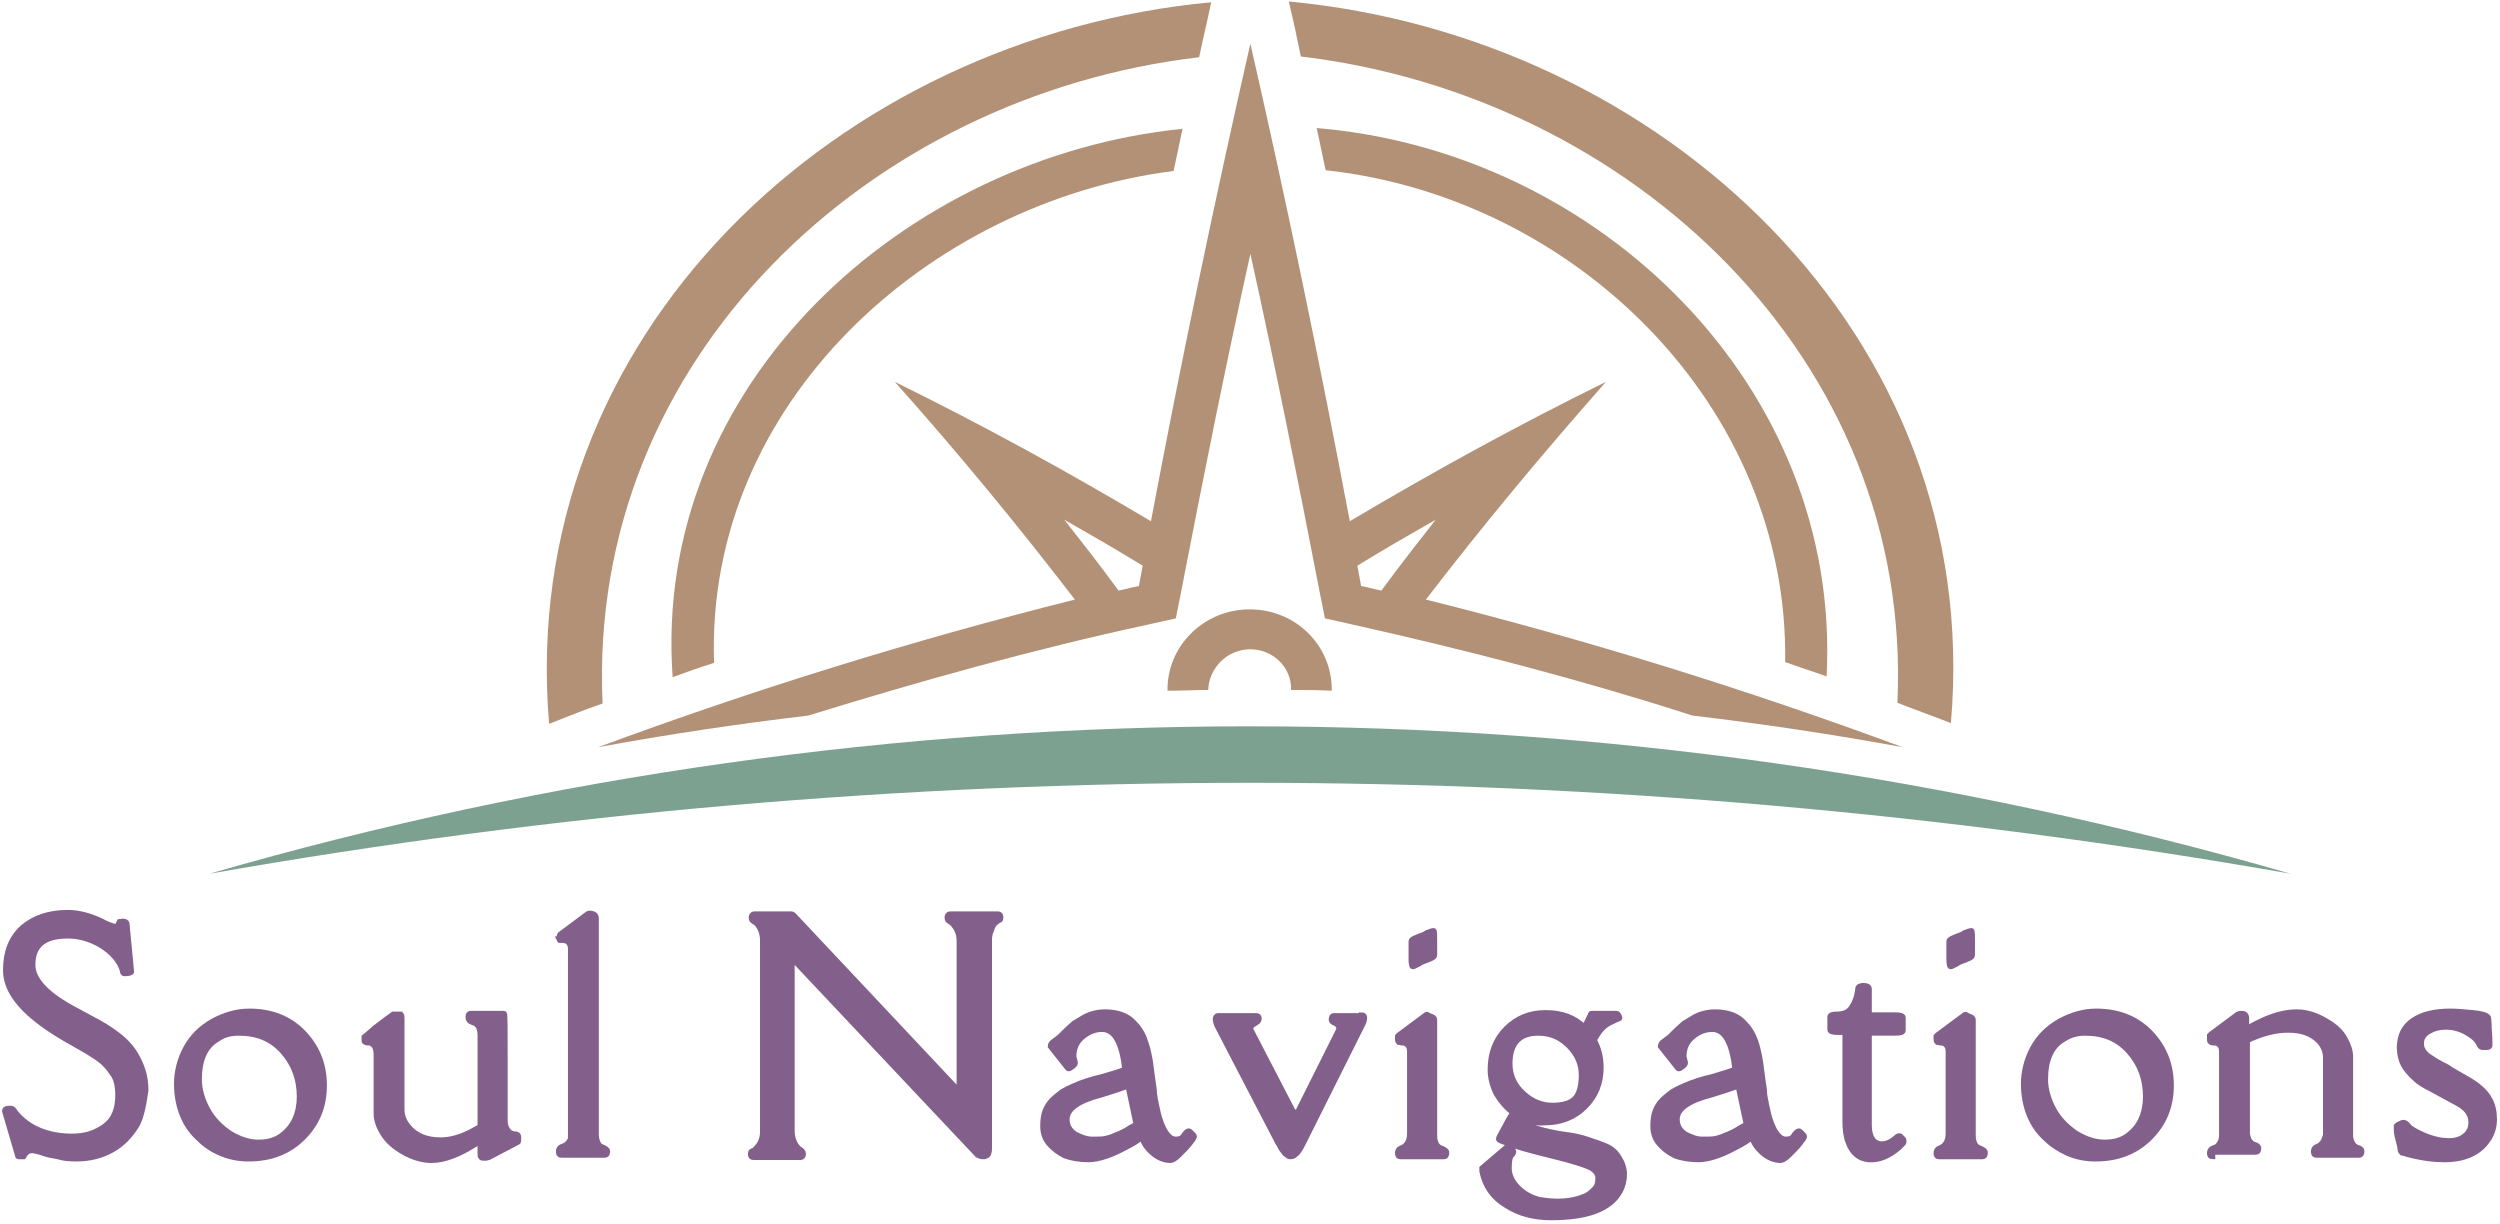 <?xml version="1.0" encoding="utf-8"?>
<!-- Generator: Adobe Illustrator 22.1.0, SVG Export Plug-In . SVG Version: 6.00 Build 0)  -->
<svg version="1.1" id="Layer_1" xmlns="http://www.w3.org/2000/svg" xmlns:xlink="http://www.w3.org/1999/xlink" x="0px" y="0px"
	 width="331.9px" height="162.5px" viewBox="0 0 331.9 162.5" enable-background="new 0 0 331.9 162.5" xml:space="preserve">
<g>
	<g>
		<g>
			<path fill="none" d="M175.8,82.2c-0.3-1.4-0.4-2.1-0.7-3.5c-2.9-15-5.9-30-9.2-44.9c-3.3,14.9-6.3,29.9-9.2,44.9
				c-0.3,1.4-0.4,2.1-0.7,3.5c-1.5,0.3-2.2,0.5-3.6,0.8c-15.2,3.3-30.3,7.4-45.2,12.1c15.9-1.9,31.8-3.1,47.8-3.4
				c-0.1-5.9,4.7-10.8,10.9-10.8c6.1,0,11,4.9,10.9,10.8c16,0.4,31.9,1.4,47.8,3.4c-14.8-4.8-30-8.8-45.2-12.1
				C178,82.6,177.2,82.5,175.8,82.2z"/>
			<path fill="none" d="M183.4,78.3c2.8-3.8,4.3-5.6,7.2-9.4c-4.2,2.4-6.3,3.6-10.4,6.1c0.2,1.1,0.3,1.6,0.5,2.7
				C181.7,78,182.3,78.1,183.4,78.3z"/>
			<path fill="none" d="M151.3,77.7c0.2-1.1,0.3-1.6,0.5-2.7c-4.1-2.5-6.2-3.7-10.4-6.1c2.9,3.7,4.4,5.6,7.2,9.4
				C149.6,78.1,150.2,78,151.3,77.7z"/>
			<path fill="none" d="M166,86.2c-3,0-5.5,2.4-5.4,5.4c4.3,0,6.5,0,10.9,0C171.4,88.7,169,86.2,166,86.2z"/>
			<path fill="#B29176" d="M152.5,82.9c1.4-0.3,2.2-0.5,3.6-0.8c0.3-1.4,0.4-2.1,0.7-3.5c2.9-15,5.9-30,9.2-44.9
				c3.3,14.9,6.3,29.9,9.2,44.9c0.3,1.4,0.4,2.1,0.7,3.5c1.5,0.3,2.2,0.5,3.6,0.8c15.2,3.4,30.3,7.3,45.2,12.1
				c9.3,1.1,18.7,2.5,27.9,4.2c-20.8-7.7-41.7-14.2-63.3-19.6c7.6-9.9,15.6-19.5,23.9-28.9c-11.6,5.7-22.9,11.9-34,18.5
				c-4-21.2-8.4-42.4-13.2-63.4c-4.8,21.1-9.2,42.2-13.2,63.4c-11.1-6.6-22.4-12.8-34-18.5c8.3,9.3,16.3,19,23.9,28.9
				c-21.5,5.4-42.5,11.9-63.3,19.6c9.2-1.7,18.6-3.1,27.9-4.2C122.2,90.4,137.2,86.2,152.5,82.9z M190.6,69
				c-2.9,3.7-4.4,5.6-7.2,9.4c-1.1-0.2-1.6-0.4-2.7-0.6c-0.2-1.1-0.3-1.6-0.5-2.7C184.3,72.6,186.4,71.4,190.6,69z M141.3,69
				c4.2,2.4,6.3,3.6,10.4,6.1c-0.2,1.1-0.3,1.6-0.5,2.7c-1.1,0.2-1.6,0.4-2.7,0.6C145.7,74.6,144.2,72.7,141.3,69z"/>
			<path fill="#B29176" d="M155.8,22.7c0.5-2.2,0.7-3.4,1.2-5.6c-36.7,3.7-70.5,33.8-67.7,72.8c2.2-0.8,3.3-1.2,5.5-1.9
				C93.6,53.5,123.4,26.8,155.8,22.7z"/>
			<path fill="#B29176" d="M237,87.9c2.2,0.8,3.3,1.1,5.5,1.9c2-38.5-30.3-69.7-67.7-72.8c0.5,2.2,0.7,3.4,1.2,5.6
				C209.1,26.2,237.5,53.9,237,87.9z"/>
			<path fill="#B29176" d="M166,86.2c3,0,5.5,2.4,5.4,5.4c2.2,0,3.3,0,5.4,0.1c0.1-5.9-4.7-10.8-10.9-10.8c-6.1,0-11,4.9-10.9,10.8
				c2.2,0,3.3-0.1,5.4-0.1C160.5,88.7,162.9,86.2,166,86.2z"/>
			<path fill="#B29176" d="M159.2,7.6c0.6-2.9,1-4.4,1.6-7.3c-49.3,4.6-92.3,44-87.9,95.8c2.8-1.1,4.2-1.7,7.1-2.7
				C77.9,47.6,115.5,12.7,159.2,7.6z"/>
			<path fill="#B29176" d="M251.9,93.3c2.8,1.1,4.3,1.6,7.1,2.7c4.5-51.7-38.6-91.2-87.9-95.8c0.7,2.9,1,4.4,1.6,7.3
				C216.4,12.7,254,47.6,251.9,93.3z"/>
		</g>
	</g>
	<path fill="#7CA191" d="M27.8,116c90.2-26.1,186.1-26.1,276.3,0C212.7,99.9,119.2,99.9,27.8,116z"/>
</g>
<g>
	<path fill="#83608B" stroke="#83608B" stroke-width="0.8" stroke-miterlimit="10" d="M6.6,153.3c-0.4-0.1-0.8-0.2-1.3-0.4
		c-0.5-0.1-0.8-0.2-0.9-0.2H4.2c-0.5,0-0.8,0.3-1.1,0.8c0,0,0,0,0,0H2.5c-0.1,0-0.1,0-0.1-0.1l-1.7-5.8c-0.1-0.3,0.1-0.4,0.6-0.4
		c0.2,0,0.3,0,0.4,0.1c0.1,0.1,0.1,0.1,0.1,0.1c0,0,0.1,0.1,0.2,0.3c1.7,2.1,4.3,3.2,7.6,3.2c1.8,0,3.2-0.5,4.4-1.4
		c1.2-0.9,1.7-2.3,1.7-4.1c0-1.2-0.2-2.1-0.6-2.7s-0.7-1-1-1.3c-0.5-0.6-1.8-1.5-3.8-2.6s-3.6-2.1-4.8-3c-3.1-2.3-4.7-4.6-4.7-7
		s0.7-4.2,2.2-5.6c1.5-1.3,3.5-2,6-2c1.4,0,2.9,0.4,4.4,1.1c0.7,0.4,1.3,0.6,1.6,0.7c0.3,0.1,0.6,0,0.7-0.2s0.2-0.4,0.2-0.4
		c0.6-0.1,0.9,0,0.9,0.3l0.6,6.3c0,0.1-0.3,0.2-0.9,0.2c-0.1,0-0.2-0.1-0.2-0.4c-0.4-1.3-1.4-2.4-2.8-3.3c-1.5-0.9-3-1.3-4.5-1.3
		c-3.2,0-4.7,1.3-4.7,3.9c0,1.9,1.7,3.8,5.1,5.7l3.7,2c2.3,1.3,3.9,2.6,4.8,4.1c0.9,1.5,1.4,3,1.4,4.7v0.2c-0.3,2.2-0.7,3.8-1.2,4.6
		c-0.8,1.3-1.8,2.4-3.2,3.2c-1.4,0.8-3,1.2-4.8,1.2c-1,0-1.8-0.1-2.4-0.3L6.6,153.3z"/>
	<path fill="#83608B" stroke="#83608B" stroke-width="0.8" stroke-miterlimit="10" d="M26.4,151.1c-0.9-0.8-1.6-1.8-2.1-3
		c-0.5-1.2-0.8-2.6-0.8-4.2s0.4-3.2,1.2-4.7c0.8-1.5,2-2.7,3.6-3.6c1.5-0.8,3.1-1.3,4.8-1.3c3,0,5.4,1,7.2,2.9
		c1.8,1.9,2.7,4.2,2.7,6.9c0,2.7-0.9,5-2.8,6.9c-1.9,1.9-4.3,2.8-7.2,2.8c-1.2,0-2.4-0.2-3.6-0.7S27.3,152,26.4,151.1z M28.9,137.9
		c-0.9,0.5-1.5,1.2-1.9,2.1c-0.4,0.9-0.6,2-0.6,3.3s0.4,2.7,1.1,4c0.7,1.3,1.8,2.4,3,3.2c1.3,0.8,2.6,1.2,3.8,1.2
		c1.3,0,2.3-0.3,3.1-0.9s1.4-1.3,1.8-2.2c0.4-0.9,0.6-1.9,0.6-3c0-2.3-0.7-4.3-2.2-6c-1.5-1.7-3.4-2.5-5.9-2.5
		C30.7,137.1,29.7,137.3,28.9,137.9z"/>
	<path fill="#83608B" stroke="#83608B" stroke-width="0.8" stroke-miterlimit="10" d="M48.4,138.1l0-0.4c0,0,0.5-0.4,1.4-1.2
		c0.9-0.7,1.7-1.3,2.4-1.8h1c0.1,0.1,0.1,0.3,0.1,0.6v12c0,0.8,0.3,1.6,0.8,2.2c1,1.3,2.5,1.9,4.4,1.9c1.3,0,2.8-0.4,4.4-1.3
		l0.9-0.5v-12.1c0-1-0.3-1.6-1-1.8c-0.2-0.1-0.3-0.1-0.4-0.2c-0.1-0.1-0.2-0.2-0.2-0.5s0.1-0.4,0.3-0.4h4.4c0.1,0,0.1,2.1,0.1,6.4
		l0,7.7c0,0.7,0.2,1.3,0.7,1.7c0.1,0.1,0.3,0.1,0.5,0.2c0.2,0,0.4,0,0.5,0.1s0.1,0.2,0.1,0.5c0,0.2,0,0.4-0.1,0.4l-3.8,2
		c-0.1,0-0.2,0.1-0.5,0.1s-0.5,0-0.5-0.1c-0.1-0.1-0.1-0.2-0.1-0.5v-1.7c0,0-0.1,0.1-0.3,0.2c-2.4,1.6-4.5,2.4-6.2,2.4
		c-1.1,0-2.2-0.3-3.4-0.9c-1.1-0.6-2.1-1.3-2.8-2.3c-0.7-1-1.1-2-1.1-3V140c0-0.5-0.1-0.9-0.3-1.2c-0.2-0.2-0.4-0.4-0.7-0.4
		c-0.2,0-0.4,0-0.5-0.1C48.4,138.3,48.4,138.2,48.4,138.1z"/>
	<path fill="#83608B" stroke="#83608B" stroke-width="0.8" stroke-miterlimit="10" d="M74.3,124.7l0-0.4c0-0.1,0-0.1,0.1-0.2
		c0.1,0,0.1-0.1,0.1-0.1l3.5-2.6c0.1,0,0.1-0.1,0.2-0.1c0.6,0,0.9,0.2,0.9,0.6v28.1c0,0.1,0,0.2,0,0.4c0,0.2,0,0.3,0,0.4
		c0.1,0.9,0.4,1.4,0.8,1.5c0.5,0.2,0.7,0.4,0.7,0.5c0,0.4-0.1,0.5-0.3,0.5h-5.8c-0.2,0-0.3-0.1-0.3-0.4s0.1-0.4,0.2-0.5
		c0.1-0.1,0.2-0.1,0.4-0.2s0.3-0.1,0.4-0.2c0.1-0.1,0.2-0.2,0.3-0.3c0.1-0.1,0.1-0.2,0.2-0.3s0.1-0.2,0.1-0.4s0-0.3,0-0.3v-24.7
		c0-0.4-0.1-0.7-0.3-0.9c-0.2-0.2-0.4-0.3-0.7-0.3c-0.2,0-0.4-0.1-0.5-0.1C74.4,124.9,74.3,124.8,74.3,124.7z"/>
	<path fill="#83608B" stroke="#83608B" stroke-width="0.8" stroke-miterlimit="10" d="M105.1,121.4c0.1,0,0.2,0.1,0.3,0.2l21.9,23.3
		h0.1v-20c0-0.9-0.3-1.7-1-2.4c-0.1-0.1-0.2-0.1-0.3-0.2c-0.2-0.1-0.3-0.2-0.3-0.5c0-0.2,0.1-0.4,0.3-0.4h6.4c0.2,0,0.3,0.1,0.3,0.3
		c0,0.2,0,0.4-0.1,0.4c-0.1,0-0.1,0.1-0.2,0.1c-0.1,0-0.2,0.2-0.4,0.3c-0.2,0.2-0.4,0.5-0.5,0.9c-0.2,0.4-0.3,0.9-0.3,1.3v27.7
		c0,0.5-0.1,0.8-0.2,0.9c-0.1,0.1-0.3,0.2-0.6,0.2c-0.3,0-0.5-0.1-0.7-0.2l-24.7-26.2v23c0,1,0.3,1.8,0.9,2.4
		c0.1,0.1,0.2,0.1,0.3,0.2s0.3,0.2,0.3,0.5c0,0.2-0.1,0.4-0.3,0.4h-6.3c-0.2,0-0.3-0.1-0.3-0.3c0-0.2,0-0.4,0.1-0.4
		c0.1,0,0.1-0.1,0.2-0.1c0.1,0,0.2-0.1,0.3-0.2c0.7-0.7,1-1.4,1-2.4v-25.3c0-1-0.3-1.8-0.9-2.4c-0.1-0.1-0.2-0.1-0.3-0.2
		c-0.2-0.1-0.3-0.2-0.3-0.5c0-0.2,0.1-0.4,0.3-0.4H105.1z"/>
	<path fill="#83608B" stroke="#83608B" stroke-width="0.8" stroke-miterlimit="10" d="M149.4,142c-0.4-3.6-1.4-5.4-3.1-5.4
		c-1,0-1.9,0.4-2.7,1.1c-0.8,0.7-1.1,1.6-1.1,2.6l0.2,0.8c0,0.1-0.1,0.3-0.4,0.5s-0.4,0.3-0.5,0.2l-2.3-2.9c0-0.2,0.1-0.4,0.4-0.6
		s0.5-0.4,0.8-0.6l0.5-0.5c0.7-0.7,1.2-1.1,1.4-1.3l1-0.6c0.9-0.6,2-0.9,3.1-0.9c1.7,0,3,0.5,3.8,1.4c0.6,0.6,1,1.2,1.3,1.9
		c0.2,0.6,0.4,1.1,0.5,1.5c0.2,0.8,0.4,1.8,0.5,2.8l0.2,1.5c0.1,0.6,0.2,1.2,0.2,1.7c0.1,0.5,0.1,0.9,0.2,1.1c0,0.2,0.1,0.5,0.2,1
		s0.2,0.9,0.3,1.2c0.3,0.9,0.6,1.6,1,2.1c0.4,0.5,0.8,0.7,1.2,0.7s0.8-0.1,1-0.4c0.3-0.5,0.6-0.7,0.7-0.7c0.1,0,0.2,0.1,0.4,0.3
		c0.2,0.2,0.3,0.3,0.3,0.4c0,0.1-0.2,0.4-0.6,0.9c-0.4,0.5-0.9,1-1.4,1.5c-0.5,0.5-0.9,0.7-1.1,0.7c-0.8,0-1.6-0.3-2.4-1
		s-1.2-1.4-1.4-2.1c-0.4,0.4-1.2,0.9-2.2,1.4c-2,1.1-3.7,1.6-4.9,1.6s-2.3-0.2-3.1-0.5c-0.8-0.4-1.5-0.9-2.1-1.6
		c-0.6-0.7-0.8-1.5-0.8-2.3s0.1-1.5,0.3-2c0.2-0.5,0.5-1,0.9-1.4s0.8-0.7,1.3-1.1c0.5-0.3,1.1-0.6,1.6-0.8c1.1-0.5,2.4-0.9,3.7-1.2
		C147.7,142.6,148.7,142.3,149.4,142z M141.6,148.6c0,0.9,0.4,1.5,1.1,2c0.8,0.4,1.5,0.7,2.3,0.7s1.4,0,1.8-0.1s0.8-0.2,1.2-0.4
		c0.8-0.3,1.4-0.6,2-1l0.9-0.5l-1.1-5.2c-0.5,0.2-1.1,0.4-1.7,0.6l-1.9,0.6C143.1,146.1,141.6,147.2,141.6,148.6z"/>
	<path fill="#83608B" stroke="#83608B" stroke-width="0.8" stroke-miterlimit="10" d="M180.8,134.8c0.2,0,0.3,0.1,0.3,0.3
		c0,0.3-0.1,0.6-0.2,0.8l-7.9,15.8c-0.4,0.8-0.7,1.3-1,1.5c-0.2,0.2-0.4,0.3-0.6,0.3c-0.2,0-0.3,0-0.4-0.1c-0.1-0.1-0.3-0.2-0.4-0.3
		c-0.1-0.2-0.2-0.3-0.3-0.4c-0.1-0.1-0.2-0.3-0.3-0.5c-0.1-0.2-0.2-0.4-0.3-0.5l-8-15.4c-0.2-0.4-0.3-0.8-0.3-1s0.1-0.4,0.3-0.4h5.1
		c0.2,0,0.3,0.1,0.3,0.3s-0.1,0.4-0.3,0.5c-0.5,0.3-0.8,0.5-0.8,0.6c0,0.4,0,0.6,0.1,0.6l5.6,10.8h0.6l5.4-10.8
		c0.1-0.1,0.1-0.2,0.1-0.4c0-0.3-0.2-0.5-0.5-0.7c-0.4-0.1-0.5-0.3-0.5-0.4c0-0.4,0.1-0.5,0.3-0.5H180.8z"/>
	<path fill="#83608B" stroke="#83608B" stroke-width="0.8" stroke-miterlimit="10" d="M185.9,153.5c-0.2,0-0.3-0.1-0.3-0.4
		s0.1-0.4,0.2-0.5c0.1-0.1,0.2-0.1,0.4-0.2c0.6-0.3,1-0.9,1-1.9v-10.9c0-0.4-0.1-0.7-0.3-0.9c-0.2-0.2-0.4-0.3-0.7-0.3
		c-0.2,0-0.4-0.1-0.5-0.1c-0.1-0.1-0.1-0.2-0.1-0.4c0-0.2,0-0.3,0-0.3s0.1-0.1,0.1-0.1c0.1,0,0.1-0.1,0.1-0.1l3.5-2.6
		c0.1-0.1,0.2-0.1,0.2,0c0.1,0,0.2,0.1,0.5,0.2c0.3,0.1,0.4,0.2,0.4,0.4v15.3c0,1,0.3,1.6,1,1.8c0.4,0.2,0.6,0.3,0.6,0.5
		c0,0.4-0.1,0.5-0.3,0.5H185.9z M190.4,125.1v1.6c0,0.1,0,0.2-0.1,0.3c-0.1,0.1-0.3,0.2-0.8,0.4c-0.5,0.2-0.9,0.3-1.1,0.5
		c-0.2,0.1-0.4,0.2-0.6,0.3c-0.2,0.1-0.3,0.1-0.3,0c0,0-0.1-0.3-0.1-0.8v-1.9c0,0,0-0.1,0-0.2c0-0.1,0-0.1,0-0.2c0,0,0-0.1,0-0.1
		c0-0.1,0-0.1,0.1-0.2c0.1-0.1,0.3-0.2,0.8-0.4c0.5-0.2,0.9-0.3,1.1-0.5c0.5-0.2,0.8-0.3,0.9-0.3S190.4,124.2,190.4,125.1z"/>
	<path fill="#83608B" stroke="#83608B" stroke-width="0.8" stroke-miterlimit="10" d="M201.9,148.3c-0.4,0.1-0.3,0.4,0.3,0.8
		c0.6,0.4,1.5,0.7,2.7,1c1.2,0.3,2.3,0.5,3.1,0.6c0.9,0.1,1.8,0.3,2.7,0.6s1.8,0.6,2.5,0.9c0.7,0.3,1.3,0.8,1.7,1.5
		c0.4,0.6,0.7,1.4,0.7,2.2s-0.2,1.6-0.6,2.3c-1.3,2.3-4.3,3.4-9.1,3.4c-2.2,0-4.2-0.5-5.9-1.6c-1.7-1-2.8-2.5-3.2-4.5v-0.2
		c0-0.1,0-0.2,0-0.2l3.4-2.9c0.1,0,0.2,0.1,0.4,0.3c0.2,0.2,0.3,0.3,0.3,0.4c0,0.1-0.1,0.3-0.3,0.5c-0.2,0.2-0.3,0.8-0.3,1.7
		s0.4,1.8,1.2,2.6c0.8,0.8,1.7,1.3,2.8,1.6c2.3,0.4,4.3,0.3,6-0.4c0.6-0.2,1-0.6,1.4-1s0.5-0.9,0.5-1.5s-0.3-0.9-0.8-1.3
		c-0.7-0.4-2.5-1-5.4-1.7s-5-1.3-6.5-1.9c-0.3-0.1-0.5-0.2-0.5-0.3s0.2-0.5,0.6-1.2c0.4-0.8,0.8-1.5,1.3-2.3
		c-0.9-0.7-1.6-1.5-2.2-2.5c-0.5-1-0.8-2.1-0.8-3.2c0-2.2,0.7-4,2.1-5.4c1.4-1.4,3.1-2.1,5.2-2.1c2.1,0,3.8,0.6,5.1,1.9l0.1,0
		c0.5-1.1,0.8-1.6,0.8-1.7c0-0.1,0.1-0.1,0.1-0.1h3.3c0.1,0,0.2,0.1,0.3,0.3c0.1,0.2,0.1,0.3,0,0.3c-0.3,0.1-0.7,0.3-1.1,0.5
		c-0.9,0.4-1.6,1.2-2.2,2.4c0.6,1.1,0.9,2.3,0.9,3.6c0,2.1-0.7,3.8-2.1,5.2c-1.4,1.4-3.2,2.1-5.3,2.1
		C204,149.1,202.9,148.9,201.9,148.3z M204.2,137.1c-2.5,0-3.8,1.4-3.8,4.1c0,1.6,0.6,2.9,1.8,4c1.2,1.1,2.5,1.6,3.9,1.6
		c1.4,0,2.4-0.3,3-0.9c0.6-0.6,0.9-1.7,0.9-3.2c0-1.5-0.6-2.8-1.7-3.9S205.9,137.1,204.2,137.1z"/>
	<path fill="#83608B" stroke="#83608B" stroke-width="0.8" stroke-miterlimit="10" d="M230.4,142c-0.4-3.6-1.4-5.4-3.1-5.4
		c-1,0-1.9,0.4-2.7,1.1c-0.8,0.7-1.1,1.6-1.1,2.6l0.2,0.8c0,0.1-0.1,0.3-0.4,0.5c-0.3,0.2-0.4,0.3-0.5,0.2l-2.3-2.9
		c0-0.2,0.1-0.4,0.4-0.6s0.5-0.4,0.8-0.6l0.5-0.5c0.7-0.7,1.2-1.1,1.4-1.3l1-0.6c0.9-0.6,2-0.9,3.1-0.9c1.7,0,3,0.5,3.8,1.4
		c0.6,0.6,1,1.2,1.3,1.9s0.4,1.1,0.5,1.5c0.2,0.8,0.4,1.8,0.5,2.8l0.2,1.5c0.1,0.6,0.2,1.2,0.2,1.7c0.1,0.5,0.1,0.9,0.2,1.1
		c0,0.2,0.1,0.5,0.2,1c0.1,0.5,0.2,0.9,0.3,1.2c0.3,0.9,0.6,1.6,1,2.1c0.4,0.5,0.8,0.7,1.2,0.7s0.8-0.1,1-0.4
		c0.3-0.5,0.6-0.7,0.7-0.7c0.1,0,0.2,0.1,0.4,0.3c0.2,0.2,0.3,0.3,0.3,0.4c0,0.1-0.2,0.4-0.6,0.9s-0.9,1-1.4,1.5
		c-0.5,0.5-0.9,0.7-1.1,0.7c-0.8,0-1.6-0.3-2.4-1c-0.8-0.7-1.2-1.4-1.4-2.1c-0.4,0.4-1.2,0.9-2.2,1.4c-2,1.1-3.7,1.6-4.9,1.6
		c-1.2,0-2.3-0.2-3.1-0.5c-0.8-0.4-1.5-0.9-2.1-1.6s-0.8-1.5-0.8-2.3s0.1-1.5,0.3-2s0.5-1,0.9-1.4s0.8-0.7,1.3-1.1
		c0.5-0.3,1.1-0.6,1.6-0.8c1.1-0.5,2.4-0.9,3.7-1.2C228.6,142.6,229.7,142.3,230.4,142z M222.6,148.6c0,0.9,0.4,1.5,1.1,2
		c0.8,0.4,1.5,0.7,2.3,0.7c0.8,0,1.4,0,1.8-0.1s0.8-0.2,1.2-0.4c0.8-0.3,1.4-0.6,2-1l0.9-0.5l-1.1-5.2c-0.5,0.2-1.1,0.4-1.7,0.6
		l-1.9,0.6C224.1,146.1,222.6,147.2,222.6,148.6z"/>
	<path fill="#83608B" stroke="#83608B" stroke-width="0.8" stroke-miterlimit="10" d="M246.7,131.3c0-0.3,0.3-0.4,0.7-0.4
		c0.4,0,0.7,0.1,0.7,0.4v3.5h3.5c0.7,0,1,0.1,1,0.3v1.7c0,0.2-0.3,0.3-1,0.3h-3.5v12.2c0,1.6,0.5,2.4,1.4,2.6
		c0.7,0.1,1.4-0.1,2.2-0.8c0.3-0.3,0.5-0.3,0.6-0.2c0.1,0.1,0.2,0.3,0.3,0.3c0.1,0.1,0.1,0.2,0.1,0.2c0,0.1,0,0.1,0,0.2
		c0,0.1-0.1,0.2-0.2,0.3l-0.4,0.4c-1.4,1.2-2.7,1.7-4,1.6c-1.3-0.1-2.2-0.9-2.7-2.3c-0.3-0.8-0.4-1.7-0.4-2.8v-11.8H244
		c-0.7,0-1-0.1-1-0.3v-1.7c0-0.2,0.3-0.3,0.8-0.3c1,0,1.7-0.3,2.1-1C246.3,133.1,246.6,132.3,246.7,131.3z"/>
	<path fill="#83608B" stroke="#83608B" stroke-width="0.8" stroke-miterlimit="10" d="M257.4,153.5c-0.2,0-0.3-0.1-0.3-0.4
		s0.1-0.4,0.2-0.5c0.1-0.1,0.2-0.1,0.4-0.2c0.6-0.3,1-0.9,1-1.9v-10.9c0-0.4-0.1-0.7-0.3-0.9c-0.2-0.2-0.4-0.3-0.7-0.3
		c-0.2,0-0.4-0.1-0.5-0.1c-0.1-0.1-0.1-0.2-0.1-0.4c0-0.2,0-0.3,0-0.3s0.1-0.1,0.1-0.1c0.1,0,0.1-0.1,0.1-0.1l3.5-2.6
		c0.1-0.1,0.2-0.1,0.2,0c0.1,0,0.2,0.1,0.5,0.2s0.4,0.2,0.4,0.4v15.3c0,1,0.3,1.6,1,1.8c0.4,0.2,0.6,0.3,0.6,0.5
		c0,0.4-0.1,0.5-0.3,0.5H257.4z M261.8,125.1v1.6c0,0.1,0,0.2-0.1,0.3c-0.1,0.1-0.3,0.2-0.8,0.4c-0.5,0.2-0.9,0.3-1.1,0.5
		c-0.2,0.1-0.4,0.2-0.6,0.3c-0.2,0.1-0.3,0.1-0.3,0c0,0-0.1-0.3-0.1-0.8v-1.9c0,0,0-0.1,0-0.2s0-0.1,0-0.2c0,0,0-0.1,0-0.1
		c0-0.1,0-0.1,0.1-0.2c0.1-0.1,0.3-0.2,0.8-0.4c0.5-0.2,0.9-0.3,1.1-0.5c0.5-0.2,0.8-0.3,0.9-0.3S261.8,124.2,261.8,125.1z"/>
	<path fill="#83608B" stroke="#83608B" stroke-width="0.8" stroke-miterlimit="10" d="M271.6,151.1c-0.9-0.8-1.6-1.8-2.1-3
		c-0.5-1.2-0.8-2.6-0.8-4.2s0.4-3.2,1.2-4.7c0.8-1.5,2-2.7,3.6-3.6c1.5-0.8,3.1-1.3,4.8-1.3c3,0,5.4,1,7.2,2.9
		c1.8,1.9,2.7,4.2,2.7,6.9c0,2.7-0.9,5-2.8,6.9c-1.9,1.9-4.3,2.8-7.2,2.8c-1.2,0-2.4-0.2-3.6-0.7C273.5,152.6,272.5,152,271.6,151.1
		z M274,137.9c-0.9,0.5-1.5,1.2-1.9,2.1c-0.4,0.9-0.6,2-0.6,3.3s0.4,2.7,1.1,4c0.7,1.3,1.8,2.4,3,3.2c1.3,0.8,2.6,1.2,3.8,1.2
		c1.3,0,2.3-0.3,3.1-0.9c0.8-0.6,1.4-1.3,1.8-2.2c0.4-0.9,0.6-1.9,0.6-3c0-2.3-0.7-4.3-2.2-6c-1.5-1.7-3.4-2.5-5.9-2.5
		C275.9,137.1,274.9,137.3,274,137.9z"/>
	<path fill="#83608B" stroke="#83608B" stroke-width="0.8" stroke-miterlimit="10" d="M293.7,153.5c-0.2,0-0.3-0.1-0.3-0.4
		s0.1-0.4,0.2-0.5c0.1-0.1,0.2-0.1,0.4-0.2c0.2-0.1,0.3-0.1,0.4-0.2c0.4-0.4,0.6-0.9,0.6-1.4c0-0.5,0-0.8,0-0.8v-10.4
		c0-0.4-0.1-0.7-0.3-0.9c-0.2-0.2-0.4-0.3-0.7-0.3c-0.2,0-0.4,0-0.5-0.1c-0.1-0.1-0.1-0.1-0.1-0.2c0-0.1,0-0.1,0-0.1
		c0,0,0-0.1,0-0.2c0-0.1,0-0.1,0-0.2s0-0.1,0-0.1s0.1-0.1,0.1-0.1c0.1,0,0.1-0.1,0.1-0.1l3.5-2.6c0.1,0,0.2-0.1,0.4-0.1
		s0.4,0,0.5,0.1c0.1,0.1,0.2,0.2,0.2,0.5v1.5l1-0.6l0.6-0.3c1.8-0.9,3.5-1.4,5.1-1.4c1.6,0,3.1,0.6,4.7,1.7c0.7,0.5,1.3,1.1,1.7,1.9
		c0.4,0.7,0.7,1.5,0.7,2.3v10.5c0,0.3,0.1,0.6,0.2,0.9c0.2,0.3,0.4,0.6,0.8,0.7c0.4,0.1,0.5,0.3,0.5,0.4c0,0.4-0.1,0.5-0.3,0.5h-5.7
		c-0.2,0-0.3-0.1-0.3-0.4s0.1-0.4,0.2-0.5c0.1-0.1,0.2-0.1,0.4-0.2c0.2-0.1,0.3-0.2,0.4-0.3c0.1-0.1,0.2-0.2,0.3-0.4
		c0.1-0.1,0.1-0.3,0.2-0.5s0.1-0.3,0.1-0.4c0-0.1,0-0.2,0-0.5c0-0.2,0-0.4,0-0.5v-9.2c0-0.8-0.3-1.5-0.8-2.1c-1-1.1-2.4-1.6-4.2-1.6
		c-1.8,0-3.6,0.5-5.5,1.4v12.3c0,0.3,0.1,0.6,0.2,0.9c0.2,0.3,0.4,0.6,0.8,0.7c0.4,0.1,0.5,0.3,0.5,0.4c0,0.4-0.1,0.5-0.3,0.5H293.7
		z"/>
	<path fill="#83608B" stroke="#83608B" stroke-width="0.8" stroke-miterlimit="10" d="M330.5,138.8c0,0.1-0.1,0.2-0.4,0.2
		s-0.4,0-0.5,0c-0.2,0-0.3-0.1-0.4-0.3c-0.3-0.7-0.9-1.2-1.8-1.7s-1.8-0.7-2.7-0.7s-1.6,0.2-2.3,0.6s-1,1-1,1.6
		c0,0.7,0.3,1.2,0.9,1.7c0.6,0.4,1.2,0.8,1.8,1.1c0.6,0.3,1,0.5,1.2,0.7l1.9,1.1c1.7,0.9,2.8,1.9,3.3,2.9c0.4,0.7,0.6,1.6,0.6,2.6
		c0,1-0.3,2-0.9,2.8c-1.1,1.6-3,2.5-5.7,2.5c-1.4,0-3-0.2-4.9-0.7c-0.1,0-0.1-0.1-0.3-0.1c-0.1,0-0.3-0.1-0.4-0.1
		c-0.1-0.1-0.2-0.2-0.2-0.4c0-0.2-0.1-0.7-0.3-1.4c-0.2-0.7-0.2-1.1-0.2-1.3s0-0.3,0-0.4c0,0,0.1-0.1,0.1-0.1c0,0,0.1-0.1,0.2-0.1
		c0.1,0,0.1-0.1,0.2-0.1c0,0,0.1,0,0.2-0.1c0.3-0.1,0.6,0.1,0.8,0.4s1,0.8,2.2,1.3c1.2,0.5,2.3,0.7,3.2,0.7s1.6-0.2,2.2-0.7
		c0.6-0.5,0.8-1.1,0.8-1.8c0-1.1-0.6-1.9-1.9-2.6l-3.5-1.9c-1-0.5-1.6-0.9-1.9-1.2c-0.8-0.7-1.4-1.4-1.7-2s-0.5-1.4-0.5-2.2
		c0-1.6,0.6-2.8,1.8-3.6s2.8-1.2,4.9-1.2c0.9,0,1.9,0.1,3,0.2c1.1,0.1,1.8,0.3,2,0.6c0,0,0.1,0.5,0.1,1.5
		C330.5,137.7,330.5,138.4,330.5,138.8z"/>
</g>
</svg>
